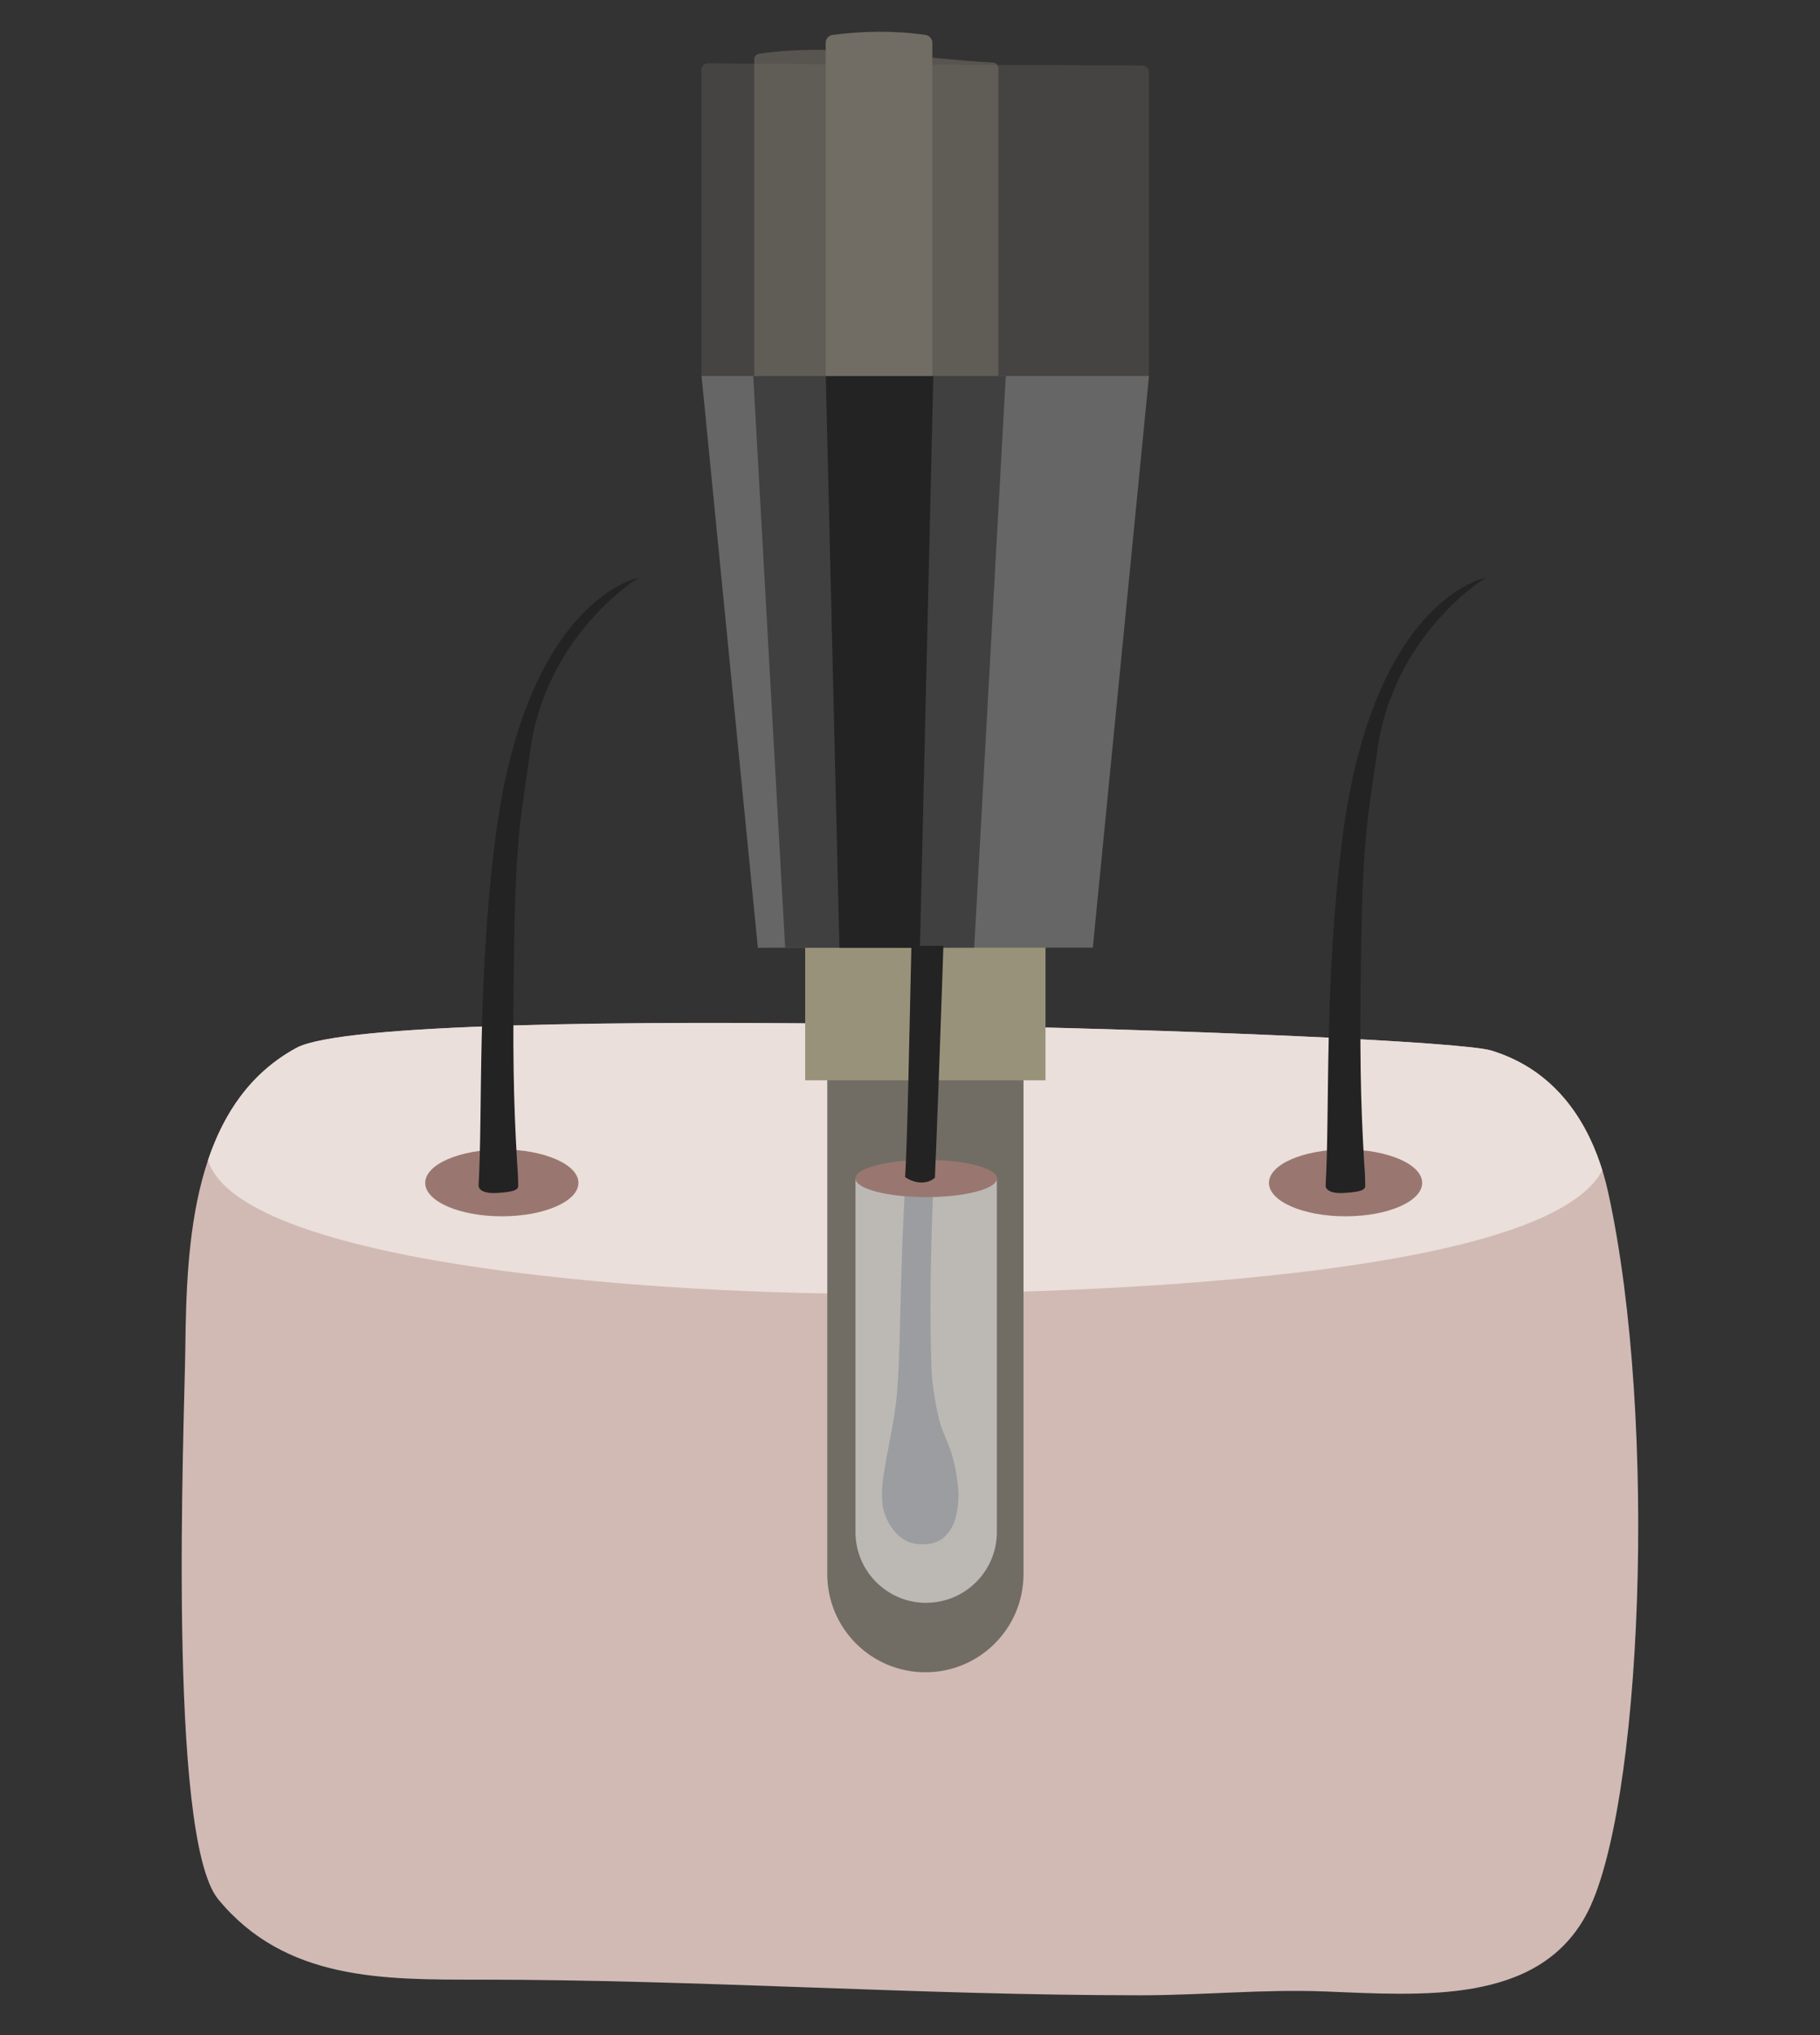 <svg width="220" height="246" viewBox="0 0 220 246" fill="none" xmlns="http://www.w3.org/2000/svg">
<rect x="0" y="0" width="220" height="246" fill="#333333" stroke="none"/>
<g clip-path="url(#clip0_2215_1647)">
<path d="M184.88 129.08C183.5 128.21 181.97 127.5 180.27 126.98C173.42 124.88 46.61 120.83 35.85 126.65C23.17 133.51 22.55 150.28 22.4 162.99C22.29 171.95 20.17 222.02 26.38 229.56C34.49 239.41 46.37 239.27 57.96 239.27C84.74 239.27 111.19 241.16 137.89 241.16C145.37 241.16 152.78 240.4 160.22 240.7C171.9 241.16 185.73 242.28 191.65 231.6C198.5 219.24 200.46 171.82 194.41 144.19C193.03 137.87 190.04 132.34 184.88 129.07V129.08Z" fill="#D1BAB4"/>
<path d="M25.14 140.24C28.9 152.21 74.88 156.39 106.34 156.39C130.81 156.39 186.88 154.54 193.68 141.44C192.08 136.29 189.27 131.86 184.88 129.07C183.5 128.2 181.97 127.49 180.27 126.97C173.42 124.87 46.61 120.82 35.85 126.64C30.28 129.65 27.04 134.58 25.14 140.23V140.24Z" fill="#EADFDA"/>
<path d="M120.92 142.97C120.92 145.2 116.78 147.01 111.66 147.01C106.54 147.01 102.4 145.2 102.4 142.97C102.4 140.74 106.54 138.93 111.66 138.93C116.78 138.93 120.92 140.74 120.92 142.97Z" fill="#EEA48F"/>
<path d="M171.91 142.97C171.91 145.2 167.77 147.01 162.65 147.01C157.53 147.01 153.39 145.2 153.39 142.97C153.39 140.74 157.53 138.93 162.65 138.93C167.77 138.93 171.91 140.74 171.91 142.97Z" fill="#997770"/>
<path d="M69.92 142.97C69.92 145.2 65.78 147.01 60.66 147.01C55.54 147.01 51.4 145.2 51.4 142.97C51.4 140.74 55.54 138.93 60.66 138.93C65.78 138.93 69.92 140.74 69.92 142.97Z" fill="#997770"/>
<path d="M62.64 143.33C62.63 141.92 62.56 141.33 62.52 140.67C62.05 132.87 61.96 126.84 62.14 114.66C62.34 100.86 63.02 98.5 64.09 90.75C66.03 76.6 77.19 69.83 77.19 69.83C77.19 69.83 63.55 72.35 59.87 101.39C57.66 118.85 58.37 134.37 57.85 143.27C57.83 143.7 58.31 144.29 60.03 144.19C62.05 144.07 62.64 143.84 62.64 143.33Z" fill="#232323"/>
<path d="M165.03 143.33C165.02 141.92 164.95 141.33 164.91 140.67C164.44 132.87 164.35 126.84 164.53 114.66C164.73 100.86 165.41 98.5 166.48 90.75C168.42 76.6 179.58 69.83 179.58 69.83C179.58 69.83 165.94 72.35 162.26 101.39C160.05 118.85 160.76 134.37 160.24 143.27C160.21 143.7 160.7 144.29 162.42 144.19C164.44 144.07 165.03 143.84 165.03 143.33Z" fill="#232323"/>
<path d="M123.72 80.92C123.72 74.37 118.41 69.06 111.86 69.06C105.31 69.06 100 74.37 100 80.92V190.26C100 196.81 105.31 202.12 111.86 202.12C118.41 202.12 123.72 196.81 123.72 190.26V80.92Z" fill="#716D64"/>
<path d="M126.38 80.99H97.33V130.57H126.38V80.99Z" fill="#99927A"/>
<path d="M91.61 114.55L132.1 114.54L138.89 45.43L84.8 45.44L91.61 114.55Z" fill="#666666"/>
<path d="M94.91 114.55L117.76 114.54L121.58 45.43L91.05 45.44L94.91 114.55Z" fill="#404040"/>
<path d="M101.47 114.55H111.2L112.82 45.43L99.82 45.44L101.47 114.55Z" fill="#232323"/>
<path opacity="0.3" d="M84.79 8.45V45.43L138.88 45.42V8.71C138.88 8.27 138.52 7.91 138.08 7.91C131.93 7.89 91.85 7.76 85.59 7.65C85.14 7.65 84.78 8 84.78 8.45H84.79Z" fill="#716D64"/>
<path opacity="0.6" d="M91.17 7.2C91.17 15.02 91.17 45.43 91.17 45.43H120.68V8.26C120.68 7.89 120.39 7.58 120.02 7.56C110.72 7.07 101.01 5.14 91.77 6.5C91.42 6.55 91.17 6.85 91.17 7.2Z" fill="#716D64"/>
<path d="M99.81 5.18V45.43H112.7V5.17C112.7 4.7 112.34 4.28 111.87 4.22C108.08 3.68 104.37 3.74 100.64 4.22C100.17 4.28 99.81 4.69 99.81 5.17V5.18Z" fill="#716D64"/>
<path d="M115.06 175.79C114.63 174.32 113.91 173.12 113.53 171.6C113.12 169.95 112.66 167.28 112.6 165.56C112.37 158.43 112.44 152.67 112.93 140.31H109.61C108.64 154.08 108.98 164.32 108.28 169.77C107.92 172.61 107.35 174.81 106.78 178.48C106.61 179.56 106.55 180.7 106.67 181.82C106.78 182.79 107.47 184.95 109.29 186.1C110.35 186.77 112.97 187.11 114.36 185.56C115.15 184.68 115.46 183.92 115.68 182.7C115.78 182.18 115.83 181.57 115.86 181.03C115.89 180.23 115.77 179.4 115.67 178.6C115.54 177.61 115.33 176.7 115.06 175.78V175.79Z" fill="#282F39"/>
<g style="mix-blend-mode:screen">
<path opacity="0.55" d="M111.96 193.73C107.24 193.73 103.41 189.9 103.41 185.18V142.48C103.41 142.48 103.43 142.44 103.45 142.44H120.46C120.46 142.44 120.5 142.46 120.5 142.48V185.17C120.5 189.89 116.67 193.72 111.95 193.72L111.96 193.73Z" fill="#F9F8F6"/>
</g>
<path d="M111.96 144.69C116.682 144.69 120.51 143.683 120.51 142.44C120.51 141.197 116.682 140.19 111.96 140.19C107.238 140.19 103.41 141.197 103.41 142.44C103.41 143.683 107.238 144.69 111.96 144.69Z" fill="#997770"/>
<path d="M110.17 114.31C109.93 124.56 109.7 137.62 109.41 142.27C110.51 143.03 112.01 143.22 113.01 142.35C113.05 141.17 113.1 140.32 113.15 139.05C113.6 127.81 113.82 120.29 114.04 114.32H110.18L110.17 114.31Z" fill="#232323"/>
</g>
<defs>
<clipPath id="clip0_2215_1647">
<rect width="220" height="245.48" fill="white"/>
</clipPath>
</defs>
</svg>

